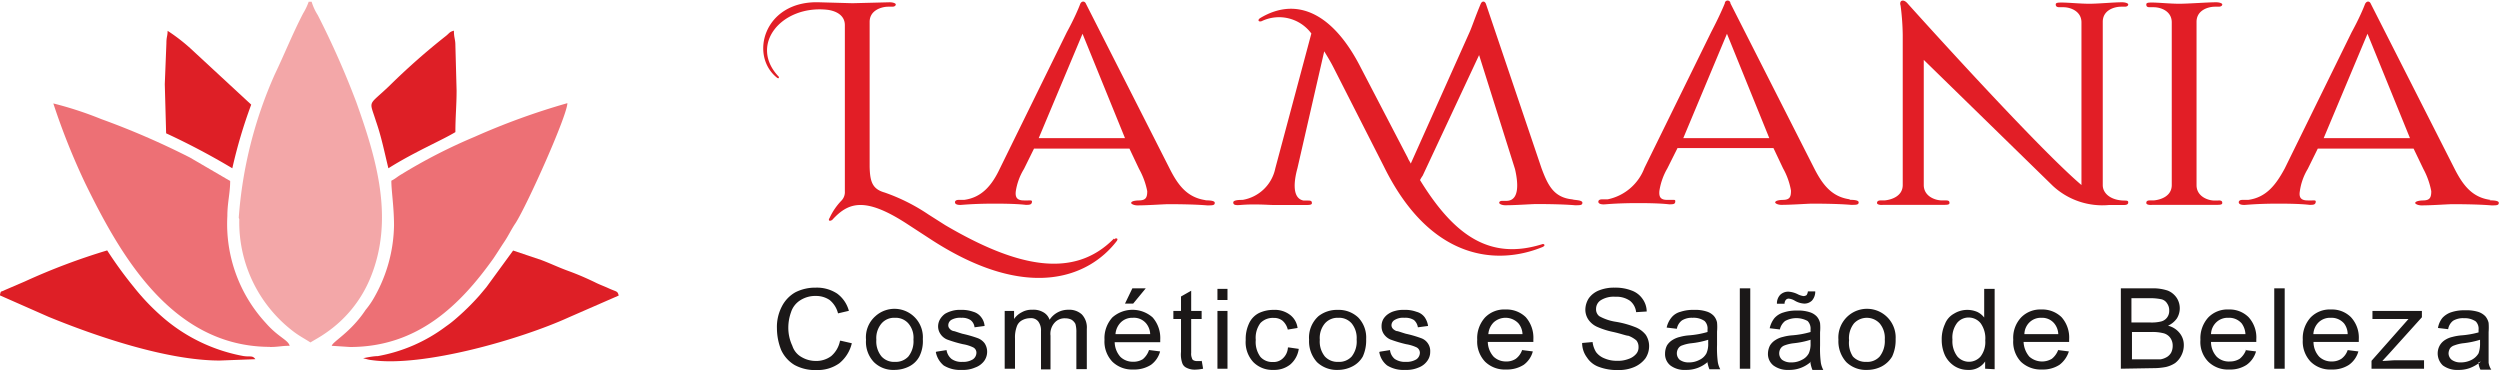 <svg id="Layer_1" data-name="Layer 1" xmlns="http://www.w3.org/2000/svg" viewBox="0 0 186.6 27.63"><defs><style>.cls-1{fill:#f3a7a8;}.cls-1,.cls-2,.cls-3,.cls-4,.cls-5{fill-rule:evenodd;}.cls-2{fill:#ed7075;}.cls-3{fill:#de1f26;}.cls-4{fill:#1b1818;}.cls-5{fill:#e21e26;}</style></defs><path class="cls-1" d="M24.56,27.55A10.25,10.25,0,0,0,28.69,36c.41.3.78.49,1.18.75.43-.26.74-.42,1.15-.71a9.2,9.2,0,0,0,3.28-4c1.88-4.44.5-9-1-13.21a64.19,64.19,0,0,0-2.88-6.51,4,4,0,0,1-.46-1h-.22a4.71,4.71,0,0,1-.42.88c-.81,1.57-1.4,3.06-2.11,4.54a31.93,31.93,0,0,0-2.69,10.7Z" transform="translate(-6.7 -11.19)"/><path class="cls-2" d="M26.83,37.09c.66,0,.87-.09,1.49-.09-.12-.45-.84-.63-1.77-1.69a10.9,10.9,0,0,1-2.88-8c0-1,.21-1.71.21-2.61l-3-1.75a58.55,58.55,0,0,0-6.62-2.87,27,27,0,0,0-3.58-1.17,50.82,50.82,0,0,0,2.4,6c2.54,5.18,6.4,12.17,13.78,12.17Z" transform="translate(-6.7 -11.19)"/><path class="cls-2" d="M35.91,24.68c0,.76.2,1.95.2,3.34a11.19,11.19,0,0,1-1.44,5.3,6.3,6.3,0,0,1-.68,1C32.88,36,31.55,36.67,31.46,37l1.37.09c5.07,0,8.24-3.16,10.7-6.61.29-.43.53-.82.83-1.27s.52-.93.83-1.38c.9-1.43,3.84-8,3.86-8.94a52.13,52.13,0,0,0-6.92,2.51,40,40,0,0,0-5.45,2.79c-.33.19-.42.31-.77.49Z" transform="translate(-6.7 -11.19)"/><path class="cls-3" d="M6.7,33.24l3.63,1.6c3.49,1.43,8.81,3.26,12.77,3.26L25.76,38c-.22-.31-.39-.15-.92-.24a12.69,12.69,0,0,1-5.76-2.69,16.66,16.66,0,0,1-2.38-2.44,30.38,30.38,0,0,1-2-2.75,48,48,0,0,0-6.15,2.32l-1.49.64c-.33.18-.28,0-.37.39Z" transform="translate(-6.7 -11.19)"/><path class="cls-3" d="M33.82,37.93l.3.08a1.91,1.91,0,0,0,.33.06c3.84.54,11.13-1.56,14.72-3.2l3.71-1.62c-.09-.36-.14-.26-.77-.55-.35-.16-.67-.27-1-.44-.69-.33-1.26-.58-2-.85s-1.31-.55-2-.81L45,29.89l-2,2.74-.52.62a18.38,18.38,0,0,1-1.84,1.8,8,8,0,0,1-.65.5,12,12,0,0,1-5.09,2.22c-.31,0-.77.09-1.11.16Z" transform="translate(-6.7 -11.19)"/><path class="cls-3" d="M35.69,23.75c1.93-1.22,4-2.09,5-2.7,0-1.15.09-2,.09-3.1l-.09-3.37c0-.47-.11-.56-.11-1.1-.35.09-.33.19-.63.42a50.82,50.82,0,0,0-4.19,3.7c-1.62,1.55-1.51,1-1,2.63.41,1.17.63,2.3.93,3.52Z" transform="translate(-6.7 -11.19)"/><path class="cls-3" d="M19,17.47l.1,3.67a53.28,53.28,0,0,1,4.94,2.61A36.93,36.93,0,0,1,25.45,19l-4.56-4.22a13.64,13.64,0,0,0-1.68-1.29c0,.4-.09.44-.09.93L19,17.47Z" transform="translate(-6.7 -11.19)"/><path class="cls-4" d="M69.45,36.62l.83.19a2.72,2.72,0,0,1-.94,1.5,2.77,2.77,0,0,1-1.66.5A3.21,3.21,0,0,1,66,38.43a2.53,2.53,0,0,1-1-1.13,4.43,4.43,0,0,1-.31-1.61,3.3,3.3,0,0,1,.37-1.63,2.53,2.53,0,0,1,1-1.05,3.28,3.28,0,0,1,1.53-.35,2.75,2.75,0,0,1,1.59.44,2.35,2.35,0,0,1,.88,1.29l-.81.19a1.86,1.86,0,0,0-.63-1,1.79,1.79,0,0,0-1-.3,2.07,2.07,0,0,0-1.2.33,1.64,1.64,0,0,0-.68.89,3.42,3.42,0,0,0-.2,1.14A3.15,3.15,0,0,0,65.84,37a1.48,1.48,0,0,0,.72.86,2.06,2.06,0,0,0,1,.27,1.86,1.86,0,0,0,1.18-.36,2,2,0,0,0,.66-1.15Zm0,0Zm1.89-.07a2.09,2.09,0,0,1,.7-1.76,2.12,2.12,0,0,1,3.54,1.71,2.55,2.55,0,0,1-.26,1.3,1.75,1.75,0,0,1-.76.74,2.44,2.44,0,0,1-1.1.26,2.05,2.05,0,0,1-1.53-.58,2.19,2.19,0,0,1-.59-1.67Zm0,0Zm.77,0a1.77,1.77,0,0,0,.39,1.25,1.26,1.26,0,0,0,1,.4,1.28,1.28,0,0,0,1-.4,1.82,1.82,0,0,0,.38-1.27,1.63,1.63,0,0,0-.38-1.2,1.26,1.26,0,0,0-1-.42,1.24,1.24,0,0,0-1,.42,1.69,1.69,0,0,0-.39,1.22Zm0,0Zm4.48.89.76-.12a1.06,1.06,0,0,0,.37.66,1.26,1.26,0,0,0,.81.22,1.37,1.37,0,0,0,.79-.19.61.61,0,0,0,.26-.49.44.44,0,0,0-.24-.4,2.75,2.75,0,0,0-.77-.24,9.35,9.35,0,0,1-1.18-.35,1.1,1.1,0,0,1-.5-.42,1,1,0,0,1-.17-.57,1.08,1.08,0,0,1,.15-.53,1.4,1.4,0,0,1,.37-.4,2.15,2.15,0,0,1,.5-.21,2,2,0,0,1,.66-.08,2.51,2.51,0,0,1,.94.14,1.11,1.11,0,0,1,.59.4,1.21,1.21,0,0,1,.26.66l-.75.1a.78.78,0,0,0-.3-.54,1.14,1.14,0,0,0-.68-.17,1.34,1.34,0,0,0-.76.16.48.48,0,0,0-.22.38.35.35,0,0,0,.09.26.52.52,0,0,0,.3.19c.07,0,.29.09.66.2a9.21,9.21,0,0,1,1.15.33,1.16,1.16,0,0,1,.51.38,1.14,1.14,0,0,1,.19.65,1.17,1.17,0,0,1-.22.67,1.42,1.42,0,0,1-.67.49,2.22,2.22,0,0,1-1,.18,2.34,2.34,0,0,1-1.35-.33,1.72,1.72,0,0,1-.59-1Zm0,0Zm5.1,1.27V34.4h.7V35a1.53,1.53,0,0,1,.57-.5,1.47,1.47,0,0,1,.79-.19,1.44,1.44,0,0,1,.83.19,1,1,0,0,1,.46.56,1.65,1.65,0,0,1,1.41-.75,1.38,1.38,0,0,1,1,.35,1.42,1.42,0,0,1,.37,1.08v3h-.78V36a2.16,2.16,0,0,0-.07-.63.82.82,0,0,0-.28-.31,1,1,0,0,0-.46-.11,1,1,0,0,0-.79.3,1.23,1.23,0,0,0-.33,1v2.51H84.4V35.9a1.11,1.11,0,0,0-.2-.71.68.68,0,0,0-.61-.25,1.26,1.26,0,0,0-.61.16.83.83,0,0,0-.39.47,2.36,2.36,0,0,0-.13.89v2.25Zm0,0ZM92.5,37.32l.79.1a1.81,1.81,0,0,1-.68,1,2.3,2.3,0,0,1-1.31.35,2.11,2.11,0,0,1-1.57-.58,2.18,2.18,0,0,1-.59-1.64,2.3,2.3,0,0,1,.59-1.67,2.27,2.27,0,0,1,3,0,2.32,2.32,0,0,1,.57,1.66v.19h-3.4a1.7,1.7,0,0,0,.43,1.1,1.33,1.33,0,0,0,.94.36A1.32,1.32,0,0,0,92,38a1.48,1.48,0,0,0,.46-.68Zm0,0ZM90,36.13h2.55a1.34,1.34,0,0,0-.3-.8,1.19,1.19,0,0,0-1-.42,1.21,1.21,0,0,0-.88.33,1.38,1.38,0,0,0-.41.89Zm0,0Zm.67-2.28.55-1.14h1l-.94,1.14Zm0,0Zm5.72,4.22.11.64a3.36,3.36,0,0,1-.59.07,1.33,1.33,0,0,1-.65-.14.59.59,0,0,1-.31-.33,2,2,0,0,1-.1-.85V35h-.57V34.4h.57V33.32l.76-.43V34.4h.78V35h-.78v2.53a.81.81,0,0,0,.06.4.21.21,0,0,0,.13.16.52.52,0,0,0,.25.05l.34,0Zm0,0Zm1.18-4.49v-.83h.75v.83Zm0,0Zm0,5.13V34.4h.75v4.31Zm0,0Zm5.31-1.59.76.11A1.87,1.87,0,0,1,103,38.4a1.91,1.91,0,0,1-1.25.4,2,2,0,0,1-1.5-.58,2.18,2.18,0,0,1-.57-1.65,2.71,2.71,0,0,1,.24-1.22,1.62,1.62,0,0,1,.74-.79,2.49,2.49,0,0,1,1.09-.24,1.87,1.87,0,0,1,1.21.35,1.45,1.45,0,0,1,.59,1l-.73.12a1.27,1.27,0,0,0-.39-.66,1,1,0,0,0-.65-.21,1.28,1.28,0,0,0-1,.38,1.83,1.83,0,0,0-.35,1.26,1.87,1.87,0,0,0,.35,1.27,1.17,1.17,0,0,0,.91.38,1,1,0,0,0,.75-.26,1.18,1.18,0,0,0,.39-.82Zm0,0Zm1.53-.57a2.15,2.15,0,0,1,.7-1.76,2.23,2.23,0,0,1,1.44-.47,2.12,2.12,0,0,1,1.53.57,2.15,2.15,0,0,1,.59,1.61,2.92,2.92,0,0,1-.25,1.3,1.86,1.86,0,0,1-.78.74,2.37,2.37,0,0,1-1.09.26,2.13,2.13,0,0,1-1.55-.58,2.31,2.31,0,0,1-.59-1.67Zm0,0Zm.8,0a1.77,1.77,0,0,0,.38,1.25,1.28,1.28,0,0,0,1,.4,1.26,1.26,0,0,0,1-.4,1.82,1.82,0,0,0,.37-1.27,1.72,1.72,0,0,0-.37-1.2,1.24,1.24,0,0,0-1-.42,1.26,1.26,0,0,0-1,.42,1.69,1.69,0,0,0-.38,1.22Zm0,0Zm4.48.89.76-.12a1,1,0,0,0,.35.66,1.36,1.36,0,0,0,.83.22,1.41,1.41,0,0,0,.79-.19.61.61,0,0,0,.26-.49.46.46,0,0,0-.24-.4,3,3,0,0,0-.79-.24,9.61,9.61,0,0,1-1.17-.35,1.15,1.15,0,0,1-.5-.42,1,1,0,0,1-.16-.57,1.07,1.07,0,0,1,.13-.53,1.24,1.24,0,0,1,.39-.4,1.56,1.56,0,0,1,.48-.21,2.13,2.13,0,0,1,.66-.08,2.42,2.42,0,0,1,.94.14,1.1,1.1,0,0,1,.61.4,1.49,1.49,0,0,1,.26.66l-.76.1a.9.9,0,0,0-.29-.54,1.18,1.18,0,0,0-.71-.17,1.21,1.21,0,0,0-.73.16.46.46,0,0,0-.24.38.39.39,0,0,0,.09.26.67.67,0,0,0,.29.19c.1,0,.32.09.69.2a8.44,8.44,0,0,1,1.14.33,1,1,0,0,1,.5.38,1,1,0,0,1,.18.65,1.1,1.1,0,0,1-.22.67,1.38,1.38,0,0,1-.64.49,2.28,2.28,0,0,1-1,.18,2.32,2.32,0,0,1-1.35-.33,1.58,1.58,0,0,1-.59-1Zm0,0Zm10.63-.12.79.1a1.81,1.81,0,0,1-.68,1,2.32,2.32,0,0,1-1.31.35,2.1,2.1,0,0,1-1.57-.58,2.18,2.18,0,0,1-.59-1.64,2.3,2.3,0,0,1,.59-1.67,2,2,0,0,1,1.53-.59,2.06,2.06,0,0,1,1.5.57,2.32,2.32,0,0,1,.57,1.66v.19h-3.4a1.7,1.7,0,0,0,.43,1.1,1.33,1.33,0,0,0,.94.36,1.25,1.25,0,0,0,.72-.2,1.37,1.37,0,0,0,.48-.68Zm0,0Zm-2.53-1.19h2.55a1.34,1.34,0,0,0-.3-.8,1.32,1.32,0,0,0-1.84-.09,1.38,1.38,0,0,0-.41.89Zm0,0Zm7,.66.78-.07a1.85,1.85,0,0,0,.26.75,1.43,1.43,0,0,0,.63.47,2.27,2.27,0,0,0,.95.18,2.16,2.16,0,0,0,.85-.14,1.28,1.28,0,0,0,.56-.37.73.73,0,0,0,.18-.52.76.76,0,0,0-.16-.49,2,2,0,0,0-.6-.35c-.16,0-.53-.15-1.12-.28a5.87,5.87,0,0,1-1.2-.38,1.58,1.58,0,0,1-.66-.54,1.33,1.33,0,0,1-.23-.75,1.6,1.6,0,0,1,.26-.85,1.7,1.7,0,0,1,.8-.6,3,3,0,0,1,1.14-.19,3.32,3.32,0,0,1,1.24.21,1.68,1.68,0,0,1,.83.63,1.63,1.63,0,0,1,.31.94l-.79.05a1.25,1.25,0,0,0-.46-.85,1.75,1.75,0,0,0-1.09-.3,1.82,1.82,0,0,0-1.09.26.77.77,0,0,0-.35.65.65.65,0,0,0,.24.54,3.67,3.67,0,0,0,1.25.42,7,7,0,0,1,1.39.38,1.87,1.87,0,0,1,.83.59,1.53,1.53,0,0,1,.25.84,1.64,1.64,0,0,1-.27.91,2.05,2.05,0,0,1-.85.66,2.89,2.89,0,0,1-1.2.22,3.8,3.8,0,0,1-1.44-.24,1.75,1.75,0,0,1-.88-.7,1.8,1.8,0,0,1-.36-1.08Zm0,0Zm9.41,1.38a2.39,2.39,0,0,1-1.67.63,1.75,1.75,0,0,1-1.15-.33,1.09,1.09,0,0,1-.4-.89,1.36,1.36,0,0,1,.14-.6,1.24,1.24,0,0,1,.41-.41,1.78,1.78,0,0,1,.55-.23,3.52,3.52,0,0,1,.69-.12,6.64,6.64,0,0,0,1.38-.25v-.19a.78.78,0,0,0-.22-.63,1.43,1.43,0,0,0-.89-.24,1.39,1.39,0,0,0-.79.19,1,1,0,0,0-.39.63l-.76-.09a1.75,1.75,0,0,1,.36-.75,1.27,1.27,0,0,1,.68-.43,2.92,2.92,0,0,1,1-.14,2.75,2.75,0,0,1,.94.12,1.22,1.22,0,0,1,.54.33,1.08,1.08,0,0,1,.24.49,3.74,3.74,0,0,1,0,.68v1a8,8,0,0,0,.06,1.29,1.78,1.78,0,0,0,.18.52h-.81a2.48,2.48,0,0,1-.15-.54Zm0,0Zm0-1.62a6.28,6.28,0,0,1-1.26.26,2.82,2.82,0,0,0-.68.16.52.52,0,0,0-.29.22.68.68,0,0,0-.11.37.64.64,0,0,0,.22.49,1.12,1.12,0,0,0,.68.19,1.65,1.65,0,0,0,.79-.19,1.13,1.13,0,0,0,.52-.49,1.71,1.71,0,0,0,.13-.75v-.26Zm0,0Zm2.36,2.16v-6h.78v6Zm0,0Zm5.33-.54a2.39,2.39,0,0,1-1.68.63,1.78,1.78,0,0,1-1.14-.33,1.09,1.09,0,0,1-.41-.89,1.37,1.37,0,0,1,.15-.6,1.24,1.24,0,0,1,.41-.41,1.69,1.69,0,0,1,.55-.23,3.54,3.54,0,0,1,.68-.12,6.63,6.63,0,0,0,1.39-.25v-.19a.81.81,0,0,0-.22-.63,1.75,1.75,0,0,0-1.68,0,1.11,1.11,0,0,0-.39.63l-.76-.09a1.87,1.87,0,0,1,.35-.75,1.44,1.44,0,0,1,.69-.43,3,3,0,0,1,1-.14,2.75,2.75,0,0,1,.94.12,1.22,1.22,0,0,1,.54.33,1.08,1.08,0,0,1,.24.49,3.74,3.74,0,0,1,0,.68v1a8,8,0,0,0,.06,1.29,1.78,1.78,0,0,0,.18.52h-.81a2.48,2.48,0,0,1-.15-.54Zm0,0Zm-.05-1.62a6.28,6.28,0,0,1-1.26.26,2.82,2.82,0,0,0-.68.16.59.59,0,0,0-.29.22.68.68,0,0,0-.11.37.64.64,0,0,0,.22.49,1.12,1.12,0,0,0,.7.19,1.6,1.6,0,0,0,.77-.19,1.13,1.13,0,0,0,.52-.49,1.71,1.71,0,0,0,.13-.75v-.26Zm0,0Zm-2.51-2.69a.93.93,0,0,1,.24-.66.86.86,0,0,1,.63-.24,1.84,1.84,0,0,1,.72.21,1.37,1.37,0,0,0,.4.12.44.44,0,0,0,.22-.07.59.59,0,0,0,.1-.28h.55a1,1,0,0,1-.24.68.8.8,0,0,1-.59.23,1.55,1.55,0,0,1-.72-.23,1.08,1.08,0,0,0-.41-.14.28.28,0,0,0-.24.1.44.44,0,0,0-.09.28Zm0,0Zm4.59,2.69a2.15,2.15,0,0,1,.7-1.76,2.14,2.14,0,0,1,3.57,1.71,2.9,2.9,0,0,1-.26,1.3,2,2,0,0,1-.78.74,2.37,2.37,0,0,1-1.09.26,2.1,2.1,0,0,1-1.55-.58,2.31,2.31,0,0,1-.59-1.67Zm0,0Zm.8,0A1.86,1.86,0,0,0,145,37.8a1.28,1.28,0,0,0,1,.4,1.24,1.24,0,0,0,1-.4,1.87,1.87,0,0,0,.38-1.27,1.68,1.68,0,0,0-.38-1.2,1.31,1.31,0,0,0-1.92,0,1.78,1.78,0,0,0-.37,1.22Zm0,0Zm10.15,2.16v-.54a1.44,1.44,0,0,1-1.28.63,1.86,1.86,0,0,1-1-.28,2,2,0,0,1-.71-.79,2.76,2.76,0,0,1-.25-1.18,2.67,2.67,0,0,1,.24-1.17,1.49,1.49,0,0,1,.68-.78,1.89,1.89,0,0,1,1.73-.13,1.46,1.46,0,0,1,.52.42V32.75h.78v6Zm0,0Zm-2.44-2.16a1.86,1.86,0,0,0,.37,1.25,1.15,1.15,0,0,0,1.73,0,1.76,1.76,0,0,0,.35-1.2,1.93,1.93,0,0,0-.35-1.29,1.15,1.15,0,0,0-.9-.42,1.1,1.1,0,0,0-.85.4,1.8,1.8,0,0,0-.35,1.24Zm0,0Zm7.9.77.79.1a2,2,0,0,1-.7,1,2.25,2.25,0,0,1-1.29.35,2.15,2.15,0,0,1-1.59-.58,2.17,2.17,0,0,1-.57-1.64,2.22,2.22,0,0,1,.59-1.67,2,2,0,0,1,1.51-.59,2.06,2.06,0,0,1,1.5.57,2.28,2.28,0,0,1,.57,1.66v.19h-3.4a1.81,1.81,0,0,0,.43,1.1,1.43,1.43,0,0,0,1.68.16,1.51,1.51,0,0,0,.48-.68Zm0,0Zm-2.53-1.19h2.53a1.34,1.34,0,0,0-.3-.8,1.17,1.17,0,0,0-.94-.42,1.22,1.22,0,0,0-.9.33,1.27,1.27,0,0,0-.39.89Zm0,0Zm7.2,2.58v-6h2.36a3.47,3.47,0,0,1,1.14.17,1.46,1.46,0,0,1,.68.56,1.43,1.43,0,0,1,0,1.52,1.63,1.63,0,0,1-.66.54,1.58,1.58,0,0,1,.86.54,1.4,1.4,0,0,1,.32.9,1.67,1.67,0,0,1-.19.79,1.61,1.61,0,0,1-.46.56,2.14,2.14,0,0,1-.68.29,5,5,0,0,1-1,.09Zm0,0Zm.83-3.45h1.36a3,3,0,0,0,.79-.07.79.79,0,0,0,.47-.3.81.81,0,0,0,.16-.52.86.86,0,0,0-.15-.52.68.68,0,0,0-.42-.32,4.05,4.05,0,0,0-1-.08h-1.25v1.81Zm0,0Zm0,2.75h2.14a1.37,1.37,0,0,0,.48-.18.9.9,0,0,0,.31-.33,1.13,1.13,0,0,0,.11-.51,1,1,0,0,0-.17-.57.91.91,0,0,0-.49-.35,3.33,3.33,0,0,0-.93-.1h-1.45v2Zm0,0Zm8.47-.69.79.1a1.84,1.84,0,0,1-.7,1,2.21,2.21,0,0,1-1.29.35,2.08,2.08,0,0,1-1.57-.58,2.1,2.1,0,0,1-.59-1.64,2.3,2.3,0,0,1,.59-1.67,2,2,0,0,1,1.53-.59,2,2,0,0,1,1.47.57,2.24,2.24,0,0,1,.58,1.66v.19h-3.38a1.64,1.64,0,0,0,.42,1.1,1.29,1.29,0,0,0,1,.36,1.34,1.34,0,0,0,.72-.2,1.51,1.51,0,0,0,.48-.68Zm0,0Zm-2.53-1.19h2.53a1.48,1.48,0,0,0-.28-.8,1.24,1.24,0,0,0-1-.42,1.23,1.23,0,0,0-.89.33,1.28,1.28,0,0,0-.4.89Zm0,0Zm4.68,2.58v-6h.78v6Zm0,0Zm5.48-1.39.8.1a1.84,1.84,0,0,1-.7,1,2.24,2.24,0,0,1-1.3.35,2.07,2.07,0,0,1-1.56-.58,2.18,2.18,0,0,1-.59-1.64,2.3,2.3,0,0,1,.59-1.67,2,2,0,0,1,1.53-.59,2,2,0,0,1,1.47.57,2.24,2.24,0,0,1,.59,1.66s0,.1,0,.19h-3.38a1.64,1.64,0,0,0,.42,1.1,1.31,1.31,0,0,0,.94.36,1.29,1.29,0,0,0,.72-.2,1.31,1.31,0,0,0,.48-.68Zm0,0Zm-2.52-1.19h2.52a1.33,1.33,0,0,0-.27-.8,1.24,1.24,0,0,0-1-.42,1.23,1.23,0,0,0-.89.33,1.32,1.32,0,0,0-.4.89Zm0,0Zm4.3,2.58v-.59L186.47,35c-.33,0-.61,0-.86,0h-1.83V34.4h3.69v.47L185,37.61l-.48.52c.35,0,.68-.05,1-.05h2.11v.63Zm0,0Zm8.17-.54a2.84,2.84,0,0,1-.83.49,2.37,2.37,0,0,1-.85.14,1.8,1.8,0,0,1-1.16-.33,1.23,1.23,0,0,1-.24-1.49,1.18,1.18,0,0,1,.39-.41,1.69,1.69,0,0,1,.55-.23,3.81,3.81,0,0,1,.7-.12A6.65,6.65,0,0,0,191.7,36v-.19a.78.78,0,0,0-.21-.63,1.46,1.46,0,0,0-.88-.24,1.44,1.44,0,0,0-.81.19,1,1,0,0,0-.37.63l-.76-.09a1.62,1.62,0,0,1,.33-.75,1.56,1.56,0,0,1,.68-.43,3,3,0,0,1,1-.14,3,3,0,0,1,1,.12,1.3,1.3,0,0,1,.53.33,1.18,1.18,0,0,1,.24.49,4.54,4.54,0,0,1,0,.68v1c0,.69,0,1.11,0,1.29a1.23,1.23,0,0,0,.2.52h-.81a1.48,1.48,0,0,1-.15-.54Zm0,0Zm-.07-1.62a6.44,6.44,0,0,1-1.26.26,2.85,2.85,0,0,0-.66.16.63.63,0,0,0-.32.22.78.78,0,0,0-.11.37.63.63,0,0,0,.24.49,1.1,1.1,0,0,0,.68.19,1.75,1.75,0,0,0,.8-.19,1.29,1.29,0,0,0,.52-.49,2.12,2.12,0,0,0,.11-.75v-.26Z" transform="translate(-6.7 -11.19)"/><path class="cls-5" d="M89.84,29c-3,3.05-7.25,2.13-12.58-1L76,27.2a14.17,14.17,0,0,0-3.27-1.64c-.92-.26-1.09-.81-1.12-1.91V12.82c0-.85.86-1.12,1.36-1.13l.33,0c.19,0,.26-.09.26-.17s-.2-.16-.46-.16l-2.77.07-2.51-.07c-4.11-.12-5.22,4-3.1,5.65.11.05.13,0,.11-.09-2.27-2.37.19-5.37,3.62-5,.5.06,1.31.32,1.31,1.15v12.4a.91.91,0,0,1-.26.7,4.71,4.71,0,0,0-.88,1.29c-.13.19,0,.28.2.14,1.18-1.29,2.4-1.76,5.55.28l1.92,1.25c7.18,4.62,11.7,2.72,13.75.07.2-.26-.11-.26-.17-.14Zm0,0Zm6.85-2.87C95.3,25.93,94.62,25,94,23.77L87.76,11.48c-.09-.23-.33-.23-.43,0-.38,1-1,2.11-1,2.11l-5,10.18C80.75,25,80,25.93,78.66,26.11h-.42c-.13,0-.26.05-.26.18s.16.22.51.19c1.09-.09,2.13-.09,2.46-.09s1.55,0,2.31.09c.25,0,.42,0,.46-.18s-.08-.15-.28-.15l-.31,0c-.5,0-.67-.21-.61-.69a4.47,4.47,0,0,1,.61-1.66l.75-1.52H91l.72,1.52a5.6,5.6,0,0,1,.61,1.66c0,.48-.11.68-.61.69s-.59.12-.59.19.21.18.46.18c.76,0,2-.09,2.31-.09s1.85,0,2.9.09c.4,0,.57,0,.57-.19s-.5-.18-.7-.19Zm0,0ZM84.23,21.5l3.27-7.79,3.17,7.79Zm0,0Zm39.82,4.57c-1.38-.14-1.82-1.06-2.29-2.32l-4.15-12.27c-.09-.23-.29-.23-.39,0-.42,1-.66,1.74-.83,2.11L112,23.4c-.06-.14-.17-.28-.22-.42l-3.51-6.74c-2-3.94-4.7-5.39-7.51-3.7-.22.14-.13.31.11.23a3,3,0,0,1,3.71.92l-2.69,10.06a3,3,0,0,1-2.44,2.36c-.2,0-.7,0-.7.19s.17.22.53.19c1.09-.09,2.11,0,2.44,0s1.68,0,2.44,0c.25,0,.46,0,.46-.14s-.06-.19-.26-.19H104c-1-.19-.62-1.83-.46-2.41l2-8.73c.22.36.46.75.69,1.2L110,23.63c3.49,7.08,8.51,7.36,11.83,6,.3-.14.07-.26,0-.22-3.9,1.23-6.57-.6-9.14-4.78a2.84,2.84,0,0,1,.2-.33l4.21-9,2.68,8.51c.22.94.37,2.32-.59,2.37l-.34,0c-.2,0-.25.08-.25.15s.18.18.46.18c.75,0,2-.09,2.3-.09s1.85,0,2.9.09c.39,0,.55,0,.55-.19s-.49-.19-.68-.23Zm0,0Zm20.74,0c-1.38-.18-2.07-1.12-2.69-2.34l-6.24-12.29a.21.21,0,0,0-.42,0c-.41,1-1,2.11-1,2.11l-5,10.18a3.74,3.74,0,0,1-2.75,2.34h-.43c-.13,0-.26.05-.26.18s.17.22.52.19c1.09-.09,2.14-.09,2.45-.09s1.55,0,2.31.09c.28,0,.44,0,.46-.18s-.05-.15-.26-.15l-.33,0c-.5,0-.64-.21-.59-.69a4.77,4.77,0,0,1,.59-1.66l.76-1.52h7.16l.72,1.52a5.22,5.22,0,0,1,.59,1.66c0,.48-.1.68-.59.69s-.59.12-.59.19.2.18.46.18c.75,0,2-.09,2.3-.09s1.85,0,2.9.09c.41,0,.57,0,.57-.19s-.5-.18-.7-.19Zm0,0ZM132.34,21.5l3.26-7.79,3.16,7.79Zm0,0Zm32.95,4.66c-1,0-1.64-.51-1.64-1.15V12.82c0-.85.81-1.12,1.35-1.13l.29,0c.2,0,.26-.09.26-.17s-.2-.16-.46-.16c-.63,0-1.77.11-2.44.11s-1.58-.09-2.05-.09c-.25,0-.46,0-.46.14s.08.21.28.21h.3c.51,0,1.34.29,1.34,1.13V25c-3.43-2.91-12.95-13.52-12.95-13.52-.33-.41-.68-.27-.55.13a18.4,18.4,0,0,1,.16,2.18V25c0,.83-.83,1.1-1.36,1.15h-.3c-.18,0-.26.08-.26.19s.21.17.46.14c.47,0,1.35,0,2.05,0s1.81,0,2.44,0c.26,0,.46,0,.46-.14s-.07-.19-.26-.19h-.29c-.54,0-1.37-.32-1.37-1.15V15.66l9.63,9.4a5.43,5.43,0,0,0,4.21,1.43h1.12c.24,0,.3-.09.3-.18s0-.15-.26-.15Zm0,0Zm7,0H172c-.52,0-1.35-.32-1.35-1.15V12.82c0-.85.83-1.12,1.35-1.13l.29,0c.21,0,.28-.09.28-.17s-.2-.16-.46-.16c-.63,0-2.09.11-2.75.11s-1.57-.09-2-.09c-.28,0-.46,0-.46.14s.05.21.26.21h.29c.54,0,1.35.29,1.35,1.13V25c0,.83-.81,1.1-1.35,1.15h-.29c-.21,0-.26.08-.26.19s.18.17.46.14c.46,0,1.35,0,2,0s2.12,0,2.75,0c.26,0,.46,0,.46-.14s-.07-.19-.28-.19Zm0,0Zm20.3-.05c-1.38-.18-2.07-1.12-2.69-2.34l-6.24-12.29c-.09-.23-.31-.23-.43,0-.38,1-1,2.11-1,2.11l-5,10.18c-.66,1.22-1.38,2.16-2.73,2.34h-.44c-.13,0-.26.05-.26.18s.17.22.53.19c1.09-.09,2.11-.09,2.44-.09s1.55,0,2.31.09c.26,0,.42,0,.46-.18s-.08-.15-.26-.15l-.33,0c-.5,0-.67-.21-.59-.69a4.39,4.39,0,0,1,.59-1.66l.75-1.52h7.15l.73,1.52a5.76,5.76,0,0,1,.59,1.66c0,.48-.11.68-.59.69s-.61.12-.61.19.21.18.47.18c.77,0,2-.09,2.3-.09s1.85,0,2.92.09c.38,0,.55,0,.55-.19s-.5-.18-.7-.19Zm0,0ZM180.14,21.5l3.27-7.79,3.17,7.79Z" transform="translate(-6.7 -11.19)"/></svg>